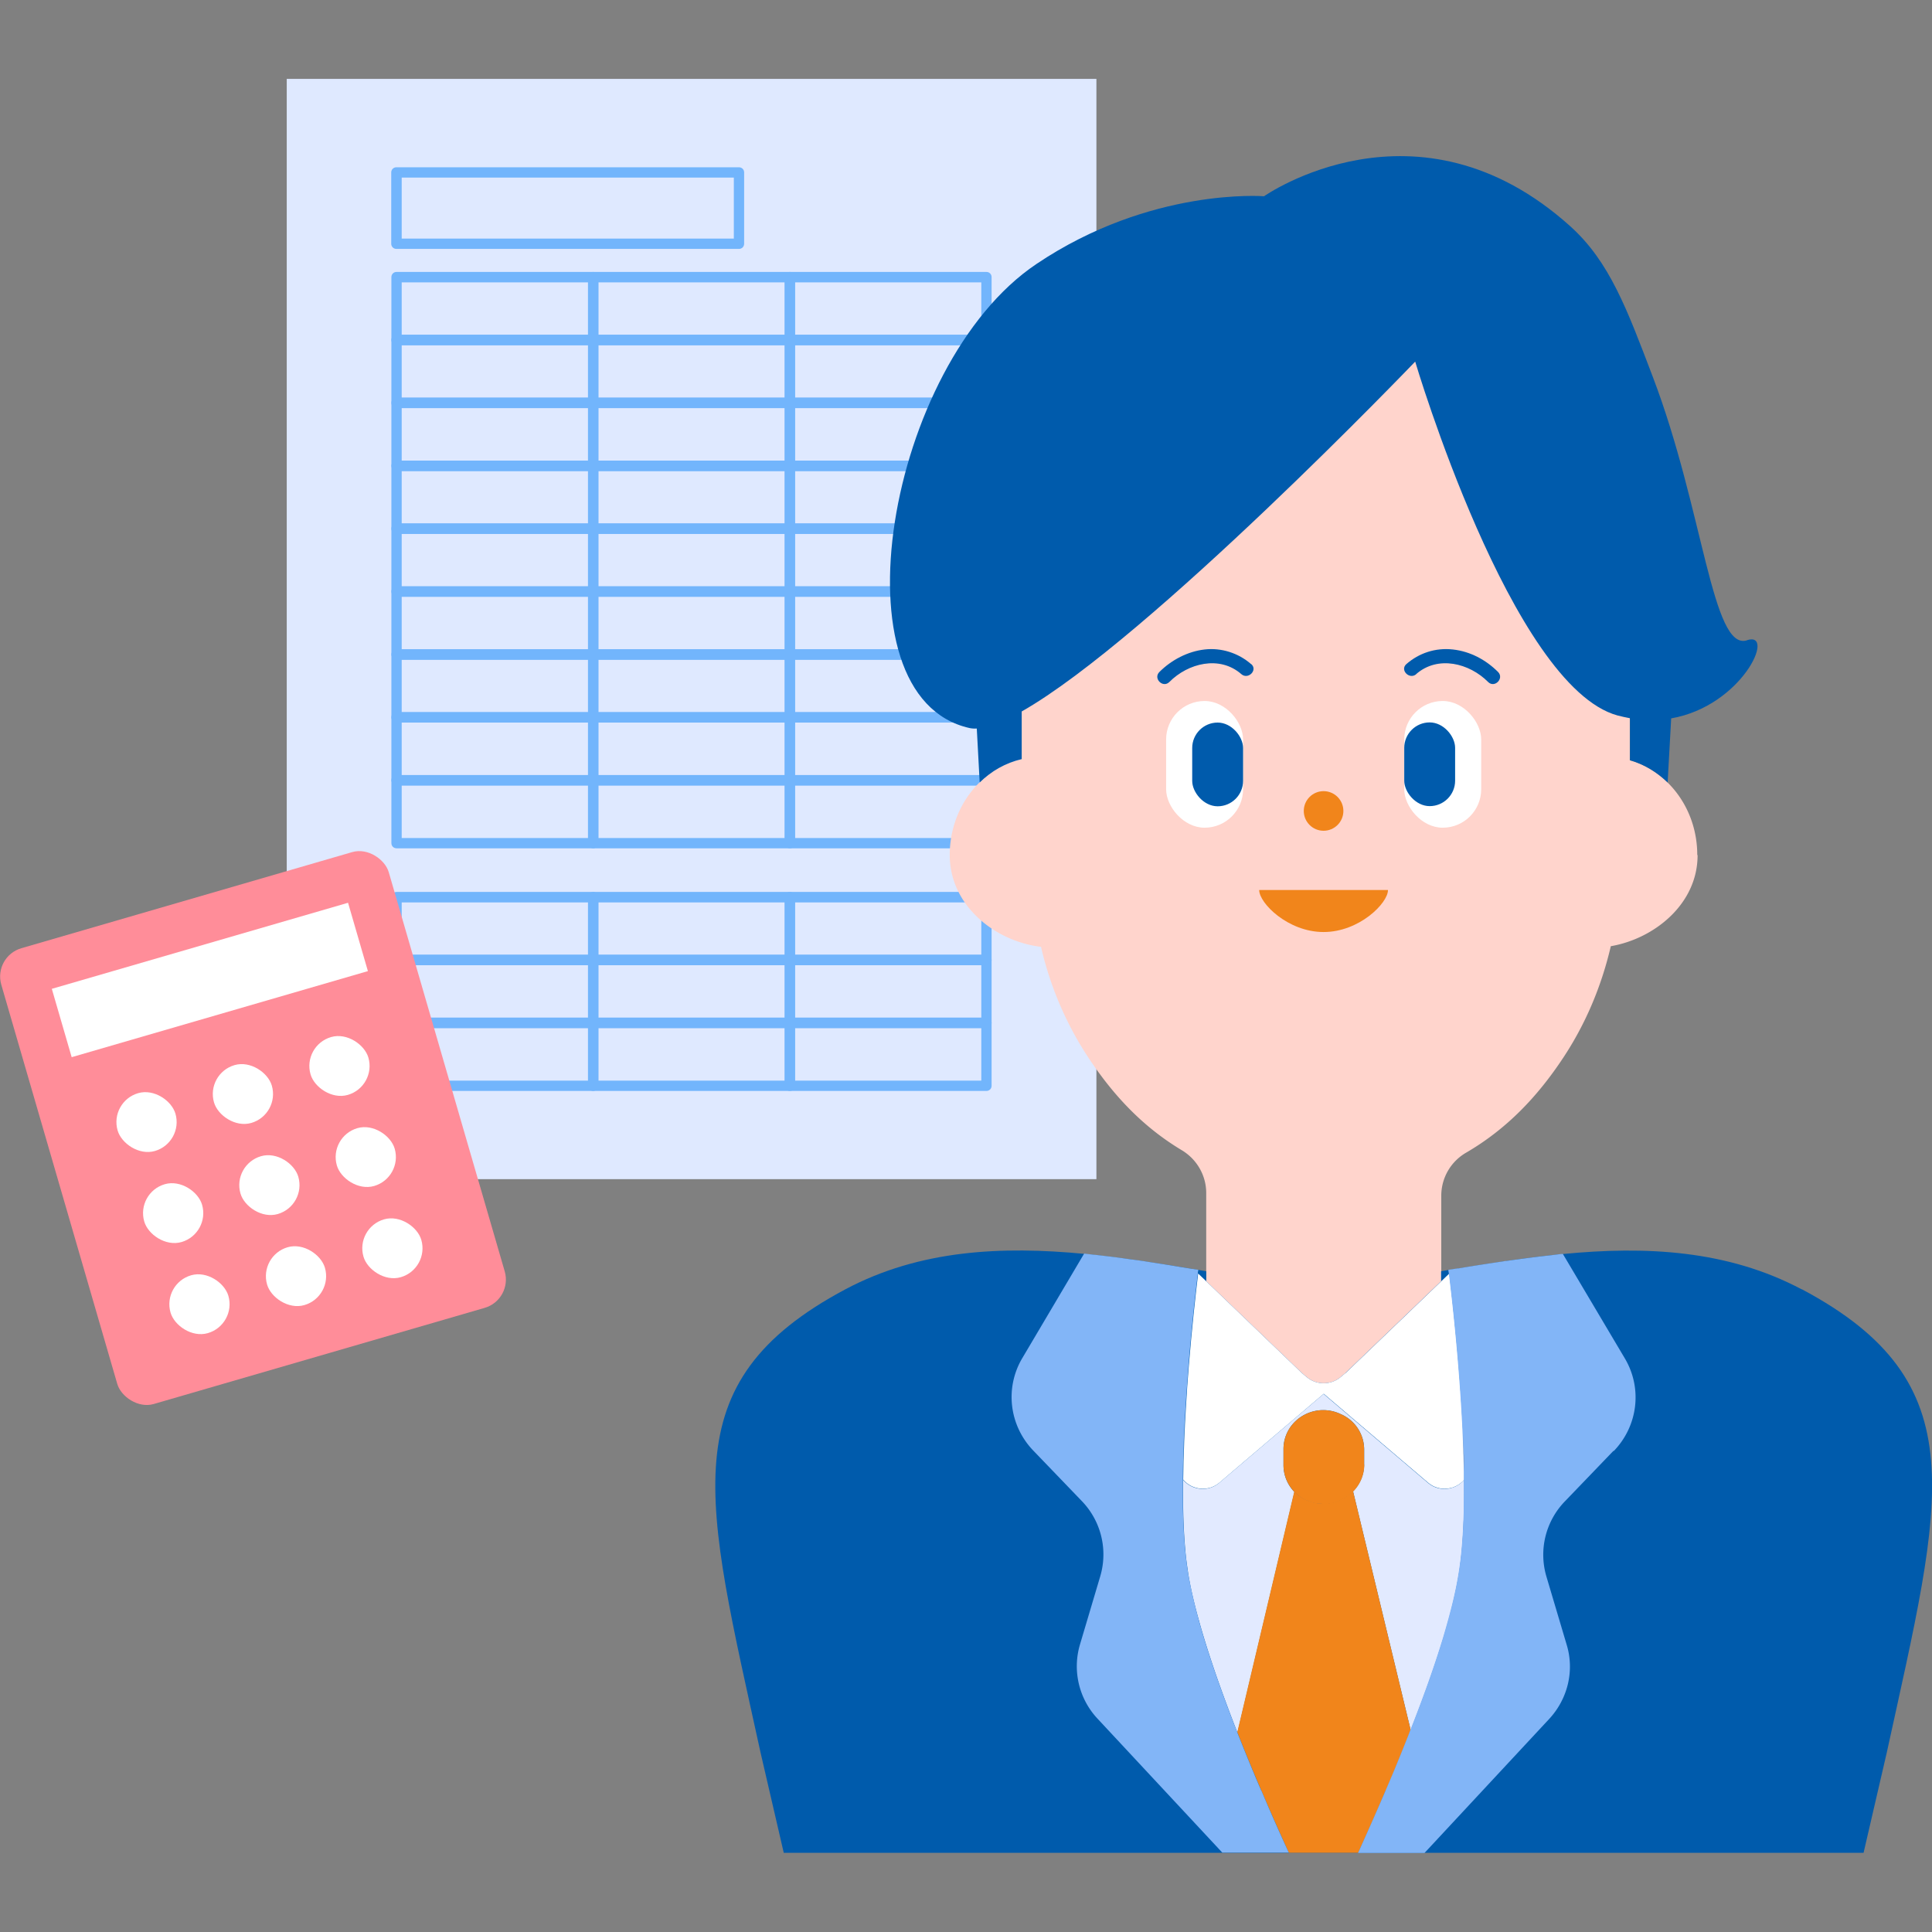 <svg id="a" data-name="レイヤー 1" xmlns="http://www.w3.org/2000/svg" width="120" height="120"><rect width="100%" height="100%" fill="#808080" stroke="none"/><defs><style>.b{fill:#fff}.d{fill:#f1851b}.h{fill:#dfe9ff}.i{fill:#005bac}.l{fill:#72b5fc}.m{fill:#005bb1}</style></defs><path class="h" d="M17.81 4.9H68.1v68.34H17.81z"/><path class="l" d="M45.9 15.46H24.62c-.18 0-.32-.14-.32-.32v-4.43c0-.18.14-.32.32-.32H45.9c.18 0 .32.14.32.32v4.43c0 .18-.14.32-.32.32zm-20.95-.64h20.63v-3.79H24.95v3.79zm11.89 6.62H24.63c-.18 0-.32-.14-.32-.32v-3.91c0-.18.14-.32.32-.32h12.21c.18 0 .32.14.32.32v3.91c0 .18-.14.32-.32.32zm-11.89-.64h11.57v-3.26H24.95v3.26z"/><path class="l" d="M49.06 21.44H36.85c-.18 0-.32-.14-.32-.32v-3.91c0-.18.14-.32.32-.32h12.21c.18 0 .32.14.32.32v3.91c0 .18-.14.32-.32.32zm-11.89-.64h11.57v-3.26H37.17v3.26z"/><path class="l" d="M61.27 21.44H49.06c-.18 0-.32-.14-.32-.32v-3.91c0-.18.14-.32.32-.32h12.21c.18 0 .32.14.32.32v3.91c0 .18-.14.32-.32.32zm-11.89-.64h11.57v-3.26H49.38v3.26zm-12.54 4.54H24.63c-.18 0-.32-.14-.32-.32v-3.91c0-.18.14-.32.32-.32h12.21c.18 0 .32.14.32.32v3.91c0 .18-.14.32-.32.32zm-11.89-.64h11.57v-3.26H24.95v3.26z"/><path class="l" d="M49.06 25.34H36.85c-.18 0-.32-.14-.32-.32v-3.91c0-.18.14-.32.32-.32h12.21c.18 0 .32.14.32.32v3.91c0 .18-.14.32-.32.32zm-11.89-.64h11.57v-3.26H37.17v3.26z"/><path class="l" d="M61.27 25.34H49.06c-.18 0-.32-.14-.32-.32v-3.91c0-.18.14-.32.32-.32h12.21c.18 0 .32.14.32.32v3.91c0 .18-.14.32-.32.32zm-11.89-.64h11.57v-3.26H49.38v3.26zm-12.54 4.55H24.63c-.18 0-.32-.14-.32-.32v-3.91c0-.18.14-.32.32-.32h12.21c.18 0 .32.14.32.32v3.91c0 .18-.14.32-.32.32zm-11.89-.64h11.57v-3.26H24.95v3.26z"/><path class="l" d="M49.06 29.25H36.85c-.18 0-.32-.14-.32-.32v-3.91c0-.18.14-.32.32-.32h12.21c.18 0 .32.14.32.32v3.91c0 .18-.14.32-.32.32zm-11.89-.64h11.57v-3.26H37.17v3.26z"/><path class="l" d="M61.27 29.25H49.06c-.18 0-.32-.14-.32-.32v-3.91c0-.18.14-.32.32-.32h12.21c.18 0 .32.14.32.32v3.91c0 .18-.14.32-.32.32zm-11.89-.64h11.57v-3.26H49.38v3.26zm-12.54 4.55H24.63c-.18 0-.32-.14-.32-.32v-3.91c0-.18.14-.32.32-.32h12.21c.18 0 .32.14.32.32v3.91c0 .18-.14.32-.32.32zm-11.89-.64h11.57v-3.26H24.95v3.26z"/><path class="l" d="M49.06 33.16H36.85c-.18 0-.32-.14-.32-.32v-3.91c0-.18.14-.32.32-.32h12.21c.18 0 .32.14.32.32v3.91c0 .18-.14.32-.32.32zm-11.89-.64h11.57v-3.26H37.17v3.26z"/><path class="l" d="M61.27 33.16H49.06c-.18 0-.32-.14-.32-.32v-3.91c0-.18.14-.32.32-.32h12.21c.18 0 .32.14.32.32v3.91c0 .18-.14.32-.32.32zm-11.89-.64h11.57v-3.26H49.38v3.26zm-12.54 4.54H24.63c-.18 0-.32-.14-.32-.32v-3.91c0-.18.14-.32.32-.32h12.21c.18 0 .32.14.32.32v3.91c0 .18-.14.32-.32.32zm-11.89-.64h11.57v-3.26H24.95v3.26z"/><path class="l" d="M49.06 37.06H36.85c-.18 0-.32-.14-.32-.32v-3.91c0-.18.14-.32.32-.32h12.21c.18 0 .32.14.32.32v3.91c0 .18-.14.32-.32.32zm-11.89-.64h11.57v-3.26H37.17v3.26z"/><path class="l" d="M61.27 37.06H49.06c-.18 0-.32-.14-.32-.32v-3.91c0-.18.14-.32.32-.32h12.21c.18 0 .32.14.32.32v3.91c0 .18-.14.32-.32.32zm-11.89-.64h11.57v-3.26H49.38v3.26zm-12.54 4.55H24.63c-.18 0-.32-.14-.32-.32v-3.91c0-.18.14-.32.32-.32h12.21c.18 0 .32.14.32.32v3.91c0 .18-.14.32-.32.32zm-11.89-.64h11.57v-3.26H24.95v3.26z"/><path class="l" d="M49.06 40.97H36.85c-.18 0-.32-.14-.32-.32v-3.91c0-.18.14-.32.32-.32h12.21c.18 0 .32.14.32.32v3.91c0 .18-.14.32-.32.32zm-11.89-.64h11.57v-3.26H37.17v3.26z"/><path class="l" d="M61.27 40.97H49.06c-.18 0-.32-.14-.32-.32v-3.91c0-.18.14-.32.32-.32h12.21c.18 0 .32.14.32.32v3.91c0 .18-.14.32-.32.32zm-11.89-.64h11.57v-3.26H49.38v3.26zm-12.54 4.55H24.63c-.18 0-.32-.14-.32-.32v-3.91c0-.18.14-.32.32-.32h12.21c.18 0 .32.14.32.32v3.91c0 .18-.14.32-.32.32zm-11.89-.64h11.57v-3.26H24.95v3.26z"/><path class="l" d="M49.06 44.88H36.85c-.18 0-.32-.14-.32-.32v-3.91c0-.18.14-.32.32-.32h12.21c.18 0 .32.14.32.32v3.91c0 .18-.14.32-.32.32zm-11.89-.64h11.57v-3.26H37.17v3.26z"/><path class="l" d="M61.27 44.88H49.06c-.18 0-.32-.14-.32-.32v-3.91c0-.18.14-.32.32-.32h12.21c.18 0 .32.14.32.32v3.91c0 .18-.14.32-.32.32zm-11.89-.64h11.57v-3.26H49.38v3.26zm-12.54 4.54H24.63c-.18 0-.32-.14-.32-.32v-3.91c0-.18.14-.32.32-.32h12.21c.18 0 .32.14.32.32v3.91c0 .18-.14.32-.32.32zm-11.89-.64h11.57v-3.26H24.95v3.26z"/><path class="l" d="M49.06 48.78H36.85c-.18 0-.32-.14-.32-.32v-3.91c0-.18.14-.32.32-.32h12.21c.18 0 .32.14.32.32v3.91c0 .18-.14.32-.32.32zm-11.89-.64h11.57v-3.26H37.17v3.26z"/><path class="l" d="M61.27 48.78H49.06c-.18 0-.32-.14-.32-.32v-3.91c0-.18.14-.32.32-.32h12.21c.18 0 .32.14.32.32v3.91c0 .18-.14.32-.32.32zm-11.89-.64h11.57v-3.26H49.38v3.26zm-12.54 4.55H24.63c-.18 0-.32-.14-.32-.32v-3.91c0-.18.14-.32.32-.32h12.21c.18 0 .32.14.32.32v3.91c0 .18-.14.32-.32.32zm-11.89-.64h11.57v-3.26H24.95v3.26z"/><path class="l" d="M49.06 52.69H36.85c-.18 0-.32-.14-.32-.32v-3.91c0-.18.14-.32.32-.32h12.21c.18 0 .32.14.32.32v3.91c0 .18-.14.32-.32.32zm-11.89-.64h11.57v-3.26H37.17v3.26z"/><path class="l" d="M61.27 52.69H49.06c-.18 0-.32-.14-.32-.32v-3.91c0-.18.14-.32.32-.32h12.21c.18 0 .32.14.32.32v3.91c0 .18-.14.32-.32.32zm-11.89-.64h11.57v-3.26H49.38v3.26zm-12.54 7.9H24.63c-.18 0-.32-.14-.32-.32v-3.91c0-.18.14-.32.32-.32h12.21c.18 0 .32.14.32.32v3.91c0 .18-.14.32-.32.32zm-11.89-.64h11.57v-3.26H24.95v3.26z"/><path class="l" d="M49.06 59.95H36.85c-.18 0-.32-.14-.32-.32v-3.91c0-.18.14-.32.32-.32h12.21c.18 0 .32.14.32.32v3.91c0 .18-.14.32-.32.32zm-11.89-.64h11.57v-3.26H37.17v3.26z"/><path class="l" d="M61.27 59.95H49.06c-.18 0-.32-.14-.32-.32v-3.91c0-.18.14-.32.32-.32h12.21c.18 0 .32.14.32.32v3.91c0 .18-.14.32-.32.32zm-11.89-.64h11.57v-3.26H49.38v3.26zm-12.54 4.54H24.63c-.18 0-.32-.14-.32-.32v-3.91c0-.18.14-.32.32-.32h12.21c.18 0 .32.14.32.32v3.91c0 .18-.14.32-.32.32zm-11.89-.64h11.57v-3.26H24.95v3.26z"/><path class="l" d="M49.06 63.85H36.85c-.18 0-.32-.14-.32-.32v-3.91c0-.18.14-.32.32-.32h12.21c.18 0 .32.14.32.32v3.91c0 .18-.14.32-.32.32zm-11.89-.64h11.57v-3.26H37.17v3.26z"/><path class="l" d="M61.27 63.85H49.06c-.18 0-.32-.14-.32-.32v-3.91c0-.18.14-.32.32-.32h12.21c.18 0 .32.14.32.32v3.91c0 .18-.14.32-.32.32zm-11.89-.64h11.57v-3.26H49.38v3.26zm-12.54 4.55H24.63c-.18 0-.32-.14-.32-.32v-3.91c0-.18.14-.32.32-.32h12.21c.18 0 .32.14.32.32v3.91c0 .18-.14.32-.32.32zm-11.89-.64h11.57v-3.26H24.95v3.26z"/><path class="l" d="M49.06 67.76H36.85c-.18 0-.32-.14-.32-.32v-3.91c0-.18.14-.32.32-.32h12.21c.18 0 .32.14.32.32v3.91c0 .18-.14.32-.32.32zm-11.89-.64h11.57v-3.26H37.17v3.26z"/><path class="l" d="M61.27 67.76H49.06c-.18 0-.32-.14-.32-.32v-3.91c0-.18.14-.32.32-.32h12.21c.18 0 .32.14.32.32v3.91c0 .18-.14.32-.32.32zm-11.89-.64h11.57v-3.26H49.38v3.26z"/><rect x="3.18" y="55.33" width="25.06" height="29.48" rx="1.83" ry="1.83" transform="rotate(-16.2 15.694 70.05)" fill="#ff8d99"/><path class="b" transform="rotate(-16.2 13.025 60.852)" d="M3.45 58.66h19.16v4.42H3.45z"/><rect class="b" x="7.23" y="67.82" width="3.74" height="3.74" rx="1.87" ry="1.87" transform="rotate(-16.2 9.115 69.687)"/><rect class="b" x="13.22" y="66.08" width="3.74" height="3.74" rx="1.87" ry="1.87" transform="rotate(-16.2 15.096 67.957)"/><rect class="b" x="19.21" y="64.34" width="3.74" height="3.74" rx="1.87" ry="1.87" transform="rotate(-16.2 21.082 66.192)"/><rect class="b" x="8.88" y="73.48" width="3.74" height="3.74" rx="1.87" ry="1.87" transform="rotate(-16.2 10.749 75.331)"/><rect class="b" x="14.86" y="71.74" width="3.74" height="3.74" rx="1.87" ry="1.87" transform="rotate(-16.2 16.73 73.602)"/><rect class="b" x="20.85" y="70" width="3.74" height="3.74" rx="1.87" ry="1.87" transform="rotate(-16.2 22.711 71.872)"/><rect class="b" x="10.52" y="79.14" width="3.74" height="3.74" rx="1.87" ry="1.87" transform="rotate(-16.2 12.378 81.011)"/><rect class="b" x="16.51" y="77.4" width="3.74" height="3.74" rx="1.87" ry="1.87" transform="rotate(-16.2 18.364 79.247)"/><rect class="b" x="22.5" y="75.66" width="3.74" height="3.74" rx="1.87" ry="1.87" transform="rotate(-16.2 24.38 77.522)"/><path d="M105.42 53.1c0-2.82-1.78-5.19-4.19-5.88V35.29c0-1.14-.09-2.26-.26-3.35-.48-3.15-1.63-6.05-3.28-8.53-3.43-5.16-9.02-8.53-15.35-8.53s-11.93 3.37-15.35 8.53a21.25 21.25 0 0 0-3.28 8.53 21.74 21.74 0 0 0-.26 3.35v11.86c-2.55.59-4.46 3.03-4.46 5.96 0 3.15 2.84 5.37 5.67 5.7.58 2.52 1.6 4.86 2.96 6.91 1.54 2.32 3.36 4.27 5.78 5.72.95.57 1.52 1.58 1.52 2.66v11.52c0 1.74 1.45 3.15 3.24 3.15h8.12c1.79 0 3.24-1.41 3.24-3.15V74.27c0-1.1.58-2.12 1.55-2.68 2.52-1.47 4.42-3.47 6.01-5.87 1.37-2.06 2.38-4.41 2.97-6.95 2.69-.46 5.39-2.61 5.39-5.65z" fill="#ffd4cc"/><circle class="d" cx="82.21" cy="50.37" r="1.23"/><path class="d" d="M86.21 55.28c0 .82-1.79 2.61-4 2.61s-4-1.79-4-2.61h8z"/><path class="i" d="M77.71 41.25c-.79-.69-1.85-1.03-2.89-.91s-2.05.64-2.81 1.4c-.4.4.22 1.02.62.62 1.16-1.17 3.12-1.67 4.47-.49.42.37 1.04-.25.62-.62z"/><rect class="b" x="72.43" y="43.54" width="4.78" height="7.87" rx="2.39" ry="2.39"/><rect class="i" x="74.05" y="44.88" width="3.16" height="5.2" rx="1.58" ry="1.58"/><path class="i" d="M87.96 41.87c1.35-1.18 3.31-.68 4.47.49.4.4 1.01-.22.62-.62-.76-.76-1.73-1.28-2.81-1.4s-2.1.22-2.89.91c-.42.37.2.99.62.62z"/><rect class="b" x="87.22" y="43.54" width="4.78" height="7.87" rx="2.39" ry="2.39" transform="rotate(-180 89.61 47.475)"/><rect class="i" x="87.22" y="44.88" width="3.16" height="5.2" rx="1.58" ry="1.58" transform="rotate(180 88.8 47.475)"/><path class="i" d="M111.92 80.09c-4.63-2.46-9.72-2.7-14.85-2.2-2.18.21-4.36.55-6.51.9-.19.03-.38.06-.58.09-.16.03-.32.05-.47.08v.62l-5.95 5.71-.3.25c-.6.5-1.49.5-2.09 0l-.3-.25-5.95-5.71v-.62c-.16-.03-.32-.05-.47-.08-2.34-.39-4.72-.77-7.09-1-5.13-.49-10.22-.26-14.85 2.2-10.89 5.8-8.73 12.96-5.27 28.78l1.44 6.22h67.07l1.44-6.22c3.46-15.83 5.63-22.98-5.27-28.78z"/><path d="M73.48 91.91c-.01 1.58.02 3.1.15 4.45-.13-1.35-.17-2.87-.15-4.45zm3.38 15.7zm-3.23-11.26c.03.37.08.73.13 1.08.13.93.37 1.99.68 3.11-.31-1.13-.54-2.18-.68-3.11-.05-.34-.09-.7-.13-1.08zm1.92 7.73c-.42-1.22-.81-2.42-1.11-3.54.31 1.13.69 2.32 1.11 3.54z" fill="#acd3fa"/><path class="h" d="M80.06 115.1h4.31-4.31zm.34-22.44c.15.15.32.29.5.4-.19-.11-.36-.25-.5-.4z"/><path d="M88.69 92.1l-6.48-5.52-6.48 5.52c-.69.59-1.71.46-2.25-.19-.01 1.58.02 3.1.15 4.45.03.37.08.73.13 1.08.13.93.37 1.99.68 3.11.31 1.13.69 2.32 1.11 3.54.41 1.17.85 2.36 1.31 3.53l3.54-14.95c-.43-.44-.68-1.04-.68-1.67v-1c0-.89.5-1.71 1.31-2.13a2.51 2.51 0 0 1 2.28-.02l.07.03a2.4 2.4 0 0 1 1.35 2.15v.93c0 .63-.25 1.22-.69 1.67l3.58 14.84c.76-1.93 1.48-3.92 2.04-5.77.24-.78.44-1.53.61-2.25s.3-1.39.39-2.01c.05-.34.09-.7.13-1.08.07-.75.11-1.55.14-2.38.02-.67.02-1.37.01-2.07-.54.65-1.56.78-2.25.19z" fill="#e2eaff"/><path class="h" d="M81.78 93.37c-.17-.03-.34-.07-.5-.14.16.06.33.11.5.14zm.71.02c-.11.01-.22.02-.33.02.11 0 .22 0 .33-.02zm.94-.31z"/><path class="m" d="M80.06 115.1c-.49-1.06-1.08-2.38-1.7-3.85.63 1.47 1.22 2.79 1.7 3.85zm-2.18-4.98z"/><path class="d" d="M86.07 111.24c.16-.37.32-.74.48-1.13.32-.77.64-1.56.96-2.37.04-.1.07-.19.11-.29l-3.58-14.84c-.08.08-.16.16-.26.23s-.19.14-.29.19l-.07.04c-.29.17-.61.27-.94.31-.11.01-.22.02-.33.02-.13 0-.25-.02-.38-.04-.17-.03-.34-.07-.5-.14a2.64 2.64 0 0 1-.38-.18c-.19-.11-.36-.25-.5-.4l-3.54 14.95a129.968 129.968 0 0 0 1.5 3.64c.63 1.47 1.22 2.79 1.7 3.85h4.31c.49-1.06 1.08-2.38 1.7-3.85z"/><path class="d" d="M84.73 90.96v-.93a2.4 2.4 0 0 0-1.35-2.15l-.07-.03a2.51 2.51 0 0 0-2.28.02c-.81.42-1.31 1.24-1.31 2.13v1c0 .63.25 1.22.68 1.67.15.15.32.29.5.4a2.851 2.851 0 0 0 .88.32c.13.02.25.03.38.04.11 0 .22 0 .33-.02.33-.04.64-.14.94-.31l.07-.04c.1-.06.2-.12.29-.19a2.404 2.404 0 0 0 .95-1.9z"/><path class="m" d="M82.16 93.41c-.13 0-.25-.02-.38-.04.13.02.25.03.38.04zm-.88-.18z"/><path class="b" d="M96.38 77.96zm-28.34 0zm6.38 1.14zm-.77 8.31c-.09 1.49-.15 3.02-.17 4.5.01-1.48.07-3.01.17-4.5z"/><path class="b" d="M83.56 85.29l-.3.25c-.6.5-1.49.5-2.09 0l-.3-.25-5.95-5.71-.5-.48c-.16 1.33-.39 3.38-.58 5.73-.07.83-.13 1.69-.18 2.57-.09 1.49-.15 3.02-.17 4.5.54.65 1.56.78 2.25.19l6.48-5.52 6.48 5.52c.69.59 1.71.46 2.25-.19v-.51c-.01-.88-.05-1.78-.09-2.66-.19-3.86-.6-7.6-.84-9.63l-.5.48-5.95 5.71"/><path class="l" d="M75.92 115.1h4.14-4.14zm14.06-36.22c.19-.03.38-.06.58-.09-.19.03-.38.06-.58.09zm.95 15.1c-.02.83-.07 1.63-.14 2.38.07-.75.11-1.55.14-2.38zm-.66 5.46c-.17.71-.38 1.47-.61 2.25.24-.78.44-1.53.61-2.25zm-.26-20.34c0-.07-.02-.15-.03-.22 0 .07.02.15.03.22zm.26 20.34c.17-.71.3-1.39.39-2.01.05-.34.09-.7.13-1.08-.03.37-.08.73-.13 1.08-.09.62-.22 1.3-.39 2.01zm-5.9 15.66c.49-1.06 1.08-2.38 1.7-3.85-.63 1.47-1.22 2.79-1.7 3.85zm3.14-7.35z"/><path d="M78.35 111.24c-.16-.37-.32-.74-.48-1.13-.34-.81-.68-1.65-1.02-2.51-.46-1.17-.9-2.35-1.31-3.53-.42-1.22-.81-2.42-1.11-3.54s-.54-2.18-.68-3.11c-.05-.34-.09-.7-.13-1.08-.13-1.35-.17-2.87-.15-4.45.01-1.48.07-3.01.17-4.5.05-.88.12-1.74.18-2.57.19-2.36.42-4.41.58-5.73 0-.07.02-.15.03-.22-.1-.02-.21-.03-.31-.05s-.02 0-.04 0c-.46-.08-.93-.15-1.39-.23-.21-.03-.43-.07-.64-.1-.3-.05-.6-.09-.89-.14-.31-.05-.62-.09-.93-.13l-.63-.09c-.52-.07-1.05-.13-1.57-.19-.23-.02-.46-.05-.69-.08l-3.84 6.49c-1.1 1.85-.82 4.19.68 5.75l3.01 3.13a4.771 4.771 0 0 1 1.15 4.67l-1.26 4.24a4.759 4.759 0 0 0 1.09 4.61l7.75 8.32h4.13c-.49-1.06-1.08-2.38-1.7-3.85zm21.89-21.12c1.5-1.56 1.78-3.9.68-5.75l-3.85-6.49c-.23.02-.46.05-.69.08-.94.1-1.89.23-2.83.36-.05 0-.1.01-.15.02-.94.14-1.87.28-2.8.44h-.06c-.19.03-.38.06-.58.09 0 .07.02.15.03.22.25 2.02.65 5.76.84 9.63.04.89.07 1.78.09 2.66v.51c0 .7 0 1.4-.01 2.07-.02.83-.07 1.63-.14 2.38-.03.37-.08.73-.13 1.08-.09.62-.22 1.3-.39 2.01s-.38 1.47-.61 2.25c-.56 1.85-1.28 3.85-2.04 5.77-.04.1-.07.19-.11.29-.32.81-.64 1.6-.96 2.37a206.689 206.689 0 0 1-2.18 4.98h4.13l7.74-8.32c1.16-1.25 1.58-3 1.09-4.61l-1.26-4.24a4.766 4.766 0 0 1 1.15-4.67l3.01-3.13z" fill="#82b5f7"/><path d="M90.85 88.73c.04.89.07 1.78.09 2.66-.01-.88-.05-1.78-.09-2.66z" fill="#744000"/><path class="i" d="M108.51 39.77c-2.17.69-2.7-8.09-5.85-16.36-1.6-4.2-2.68-7.15-5.12-9.35-9.51-8.57-19.03-1.87-19.03-1.87s-7.04-.57-14.14 4.21c-9.27 6.23-12.79 26.89-4.15 28.82.14.03.29.04.45.03l.18 3.35c.72-.71 1.62-1.22 2.61-1.45v-2.96C71.37 39.7 87.9 22.46 87.9 22.46s5.98 20.17 12.57 21.98c.26.07.52.12.77.17v2.61c.88.25 1.68.74 2.34 1.38l.22-3.98c4.41-.77 6.52-5.43 4.72-4.86z"/></svg>
